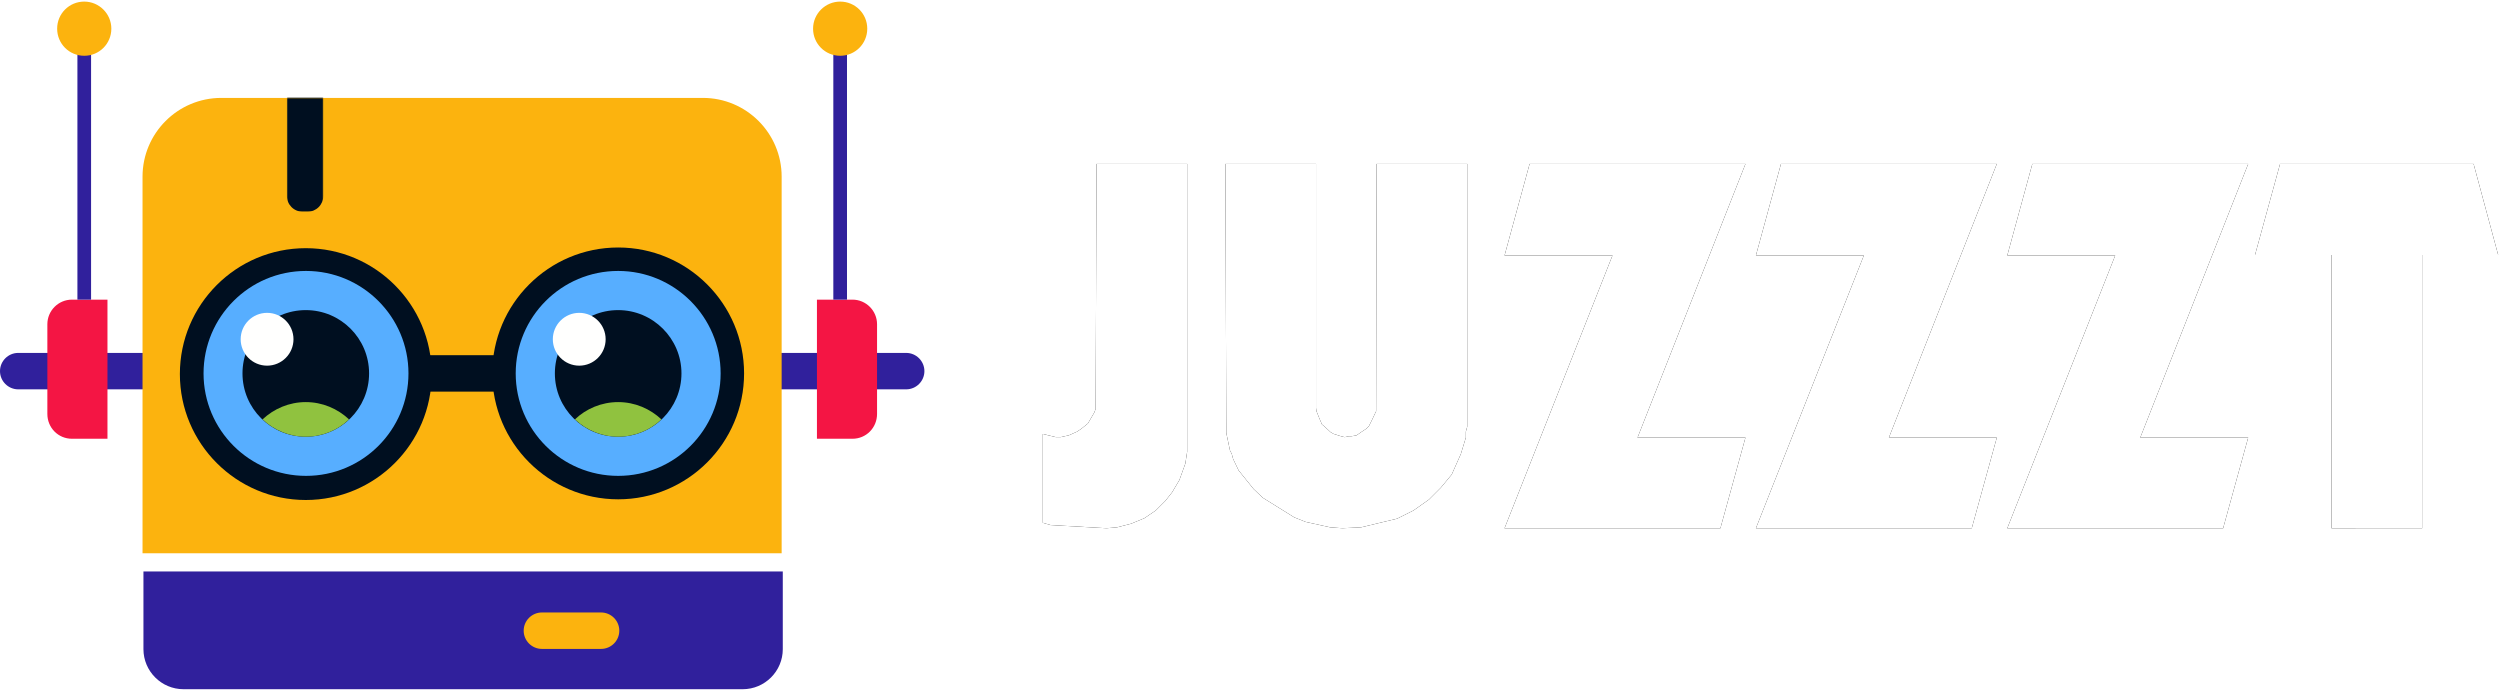 <?xml version="1.0" encoding="utf-8"?>
<!-- Generator: Adobe Illustrator 21.0.0, SVG Export Plug-In . SVG Version: 6.00 Build 0)  -->
<svg version="1.1" id="Layer_1" xmlns="http://www.w3.org/2000/svg" xmlns:xlink="http://www.w3.org/1999/xlink" x="0px" y="0px"
     viewBox="0 0 1098 303" style="enable-background:new 0 0 1098 303;" xml:space="preserve">
<style type="text/css">
    .st0{fill:#30209C;}
    .st1{fill:#FCB30E;}
    .st2{filter:url(#Adobe_OpacityMaskFilter);}
    .st3{fill:#FFFFFF;}
    .st4{mask:url(#mask-2);fill:#000F20;}
    .st5{fill:#000F20;}
    .st6{fill:#57AEFF;}
    .st7{fill:#FFFFFE;}
    .st8{fill:#90C23F;}
    .st9{fill:#F41544;}
</style>
<title>Logo</title>
<desc>Created with Sketch.</desc>
<g id="Page-1">
    <g id="Logo">
        <g id="Icon">
            <g id="Group-3" transform="translate(0, 43)">
                <path id="Rectangle" class="st0" d="M8,112h390c4.4,0,8,3.6,8,8l0,0c0,4.4-3.6,8-8,8H8c-4.4,0-8-3.6-8-8l0,0
                    C0,115.6,3.6,112,8,112z"/>
                <g id="Rectangle_2_" transform="translate(62, 0)">
                    <g id="Mask">
                        <path id="path-1" class="st1" d="M281.3,200H0.6V34.6C0.6,15.5,16.1,0,35.2,0h211.5c19.1,0,34.6,15.5,34.6,34.6V200"/>
                    </g>
                    <g id="Clipped">
                        <g id="path-1_2_">
                        </g>
                        <defs>
                            <filter id="Adobe_OpacityMaskFilter" filterUnits="userSpaceOnUse" x="64" y="-14" width="16" height="64">
                                <feColorMatrix  type="matrix" values="1 0 0 0 0  0 1 0 0 0  0 0 1 0 0  0 0 0 1 0"/>
                            </filter>
                        </defs>
                        <mask maskUnits="userSpaceOnUse" x="64" y="-14" width="16" height="64" id="mask-2">
                            <g class="st2">
                                <path id="path-1_1_" class="st3" d="M281.3,200H0.6V34.6C0.6,15.5,16.1,0,35.2,0h211.5c19.1,0,34.6,15.5,34.6,34.6V200"/>
                            </g>
                        </mask>
                        <path id="Rectangle_1_" class="st4" d="M71-14h2c3.9,0,7,3.1,7,7v50c0,3.9-3.1,7-7,7h-2c-3.9,0-7-3.1-7-7V-7
                            C64-10.9,67.1-14,71-14z"/>
                    </g>
                </g>
                <rect id="Rectangle_3_" x="181" y="113" class="st5" width="44" height="16"/>
                <path id="Fill-34" class="st0" d="M343.8,208H63v34.1c0,9.7,7.9,17.6,17.6,17.6h245.6c9.7,0,17.6-7.9,17.6-17.6V208"/>
                <path id="Rectangle_4_" class="st1" d="M272,234L272,234c0,4.4-3.6,8-8,8h-26c-4.4,0-8-3.6-8-8l0,0c0-4.4,3.6-8,8-8h26
                    C268.4,226,272,229.6,272,234z"/>
                <path id="Fill-37" class="st5" d="M189.6,121.3c0,30.5-24.8,55.3-55.3,55.3c-30.5,0-55.3-24.8-55.3-55.3
                    C79,90.8,103.7,66,134.3,66C164.8,66,189.6,90.8,189.6,121.3"/>
                <path id="Fill-38" class="st6" d="M179.4,121c0,24.8-20.1,45-45,45c-24.8,0-45-20.1-45-45c0-24.8,20.1-45,45-45
                    C159.2,76,179.4,96.2,179.4,121"/>
                <path id="Fill-39" class="st5" d="M162.1,121c0,15.3-12.4,27.8-27.8,27.8c-15.3,0-27.8-12.4-27.8-27.8
                    c0-15.3,12.4-27.8,27.8-27.8C149.7,93.2,162.1,105.7,162.1,121"/>
                <path id="Fill-40" class="st7" d="M128.9,106c0,6.4-5.2,11.6-11.6,11.6s-11.6-5.2-11.6-11.6c0-6.4,5.2-11.6,11.6-11.6
                    S128.9,99.6,128.9,106"/>
                <path id="Fill-43" class="st5" d="M326.8,121c0,30.5-24.8,55.3-55.3,55.3s-55.3-24.8-55.3-55.3c0-30.5,24.8-55.3,55.3-55.3
                    S326.8,90.5,326.8,121"/>
                <path id="Fill-44" class="st6" d="M316.5,121c0,24.8-20.1,45-45,45c-24.8,0-45-20.1-45-45c0-24.8,20.1-45,45-45
                    C296.3,76,316.5,96.2,316.5,121"/>
                <path id="Fill-45" class="st5" d="M299.3,121c0,15.3-12.4,27.8-27.8,27.8c-15.3,0-27.8-12.4-27.8-27.8
                    c0-15.3,12.4-27.8,27.8-27.8C286.8,93.2,299.3,105.7,299.3,121"/>
                <path id="Fill-46" class="st8" d="M115.3,141.2c5,4.7,11.7,7.6,19,7.6c7.4,0,14.1-2.9,19-7.6c-5-4.7-11.7-7.6-19-7.6
                    C127,133.6,120.3,136.5,115.3,141.2"/>
                <path id="Fill-47" class="st8" d="M252.5,141.2c5,4.7,11.7,7.6,19,7.6s14.1-2.9,19-7.6c-5-4.7-11.7-7.6-19-7.6
                    S257.4,136.5,252.5,141.2"/>
                <path id="Fill-48" class="st7" d="M254.4,117.6c-6.4,0-11.6-5.2-11.6-11.6c0-6.4,5.2-11.6,11.6-11.6c6.4,0,11.6,5.2,11.6,11.6
                    C266,112.4,260.8,117.6,254.4,117.6z"/>
            </g>
            <g id="Group" transform="translate(20, 0)">
                <path id="Fill-27" class="st9" d="M11.6,192.7h15.6v-61.1H11.6c-6,0-10.8,4.9-10.8,10.8v39.4C0.8,187.9,5.6,192.7,11.6,192.7"/>
                <polygon id="Fill-28" class="st0" points="14,131.6 20,131.6 20,22.6 14,22.6                 "/>
                <path id="Fill-30" class="st1" d="M28.9,12.6c0,6.6-5.3,11.9-11.9,11.9c-6.6,0-11.9-5.3-11.9-11.9C5.1,6,10.4,0.7,17,0.7
                    C23.5,0.7,28.9,6,28.9,12.6"/>
            </g>
            
                <g id="Group_1_" transform="translate(371.5, 96.5) scale(-1, 1) translate(-371.5, -96.5) translate(357, 0)">
                <path id="Fill-27_1_" class="st9" d="M11.6,192.7h15.6v-61.1H11.6c-6,0-10.8,4.9-10.8,10.8v39.4C0.8,187.9,5.6,192.7,11.6,192.7
                    "/>
                <polygon id="Fill-28_1_" class="st0" points="14,131.6 20,131.6 20,22.6 14,22.6              "/>
                <path id="Fill-30_1_" class="st1" d="M28.9,12.6c0,6.6-5.3,11.9-11.9,11.9c-6.6,0-11.9-5.3-11.9-11.9C5.1,6,10.4,0.7,17,0.7
                    C23.5,0.7,28.9,6,28.9,12.6"/>
            </g>
        </g>
        <g id="Text" transform="translate(458, 72)">
            <g id="Juzzzt">
                <g>
                    <g>
                        <path id="path-3" d="M23.2,107.6L23.6,0h39.8v126.4l-0.8,5.2l-2.6,7.2l-3.2,5.4l-3,3.8l-4.2,4.2l-5,3.4l-5.8,2.4l-6.2,1.6
                            L28,160l-24.6-1.4l-3.4-1v-39l5.8,1.4h2l3.6-0.8l3.6-1.6l1.8-1.2l3-2.4l2.8-4.8L23.2,107.6z M146.6,0h39.8v115.4l-0.6,2.2v2.6
                            l-2.2,7.2l-4,9l-4.8,5.8l-5.2,5.2l-6.8,4.8l-7.2,3.6l-15.8,3.8l-8.2,0.4l-5.4-0.4l-10.8-2.4l-5-2l-13.8-8.6l-4-3.8l-6.6-8.2
                            l-2.4-5l-0.6-2.2l-0.8-1.6l-1.6-7.6L80.2,0H120v107.2l0.2,1.4l1.2,3l1.2,2.8l1.2,1l2.6,2.4l1.4,0.8l3.2,1l1.6,0.4l1.8-0.4h1.2
                            l2.2-0.4l2-1.4l2.4-1.6l1-1l1.4-2.8l1.8-3.8L146.6,0z M202.8,40.2l11-40.2h94.8l-47.4,120.2h47.4l-11,39.8h-94.8l47.4-119.8
                            H202.8z M313.2,40.2l11-40.2H419l-47.4,120.2H419L408,160h-94.8l47.4-119.8H313.2z M423.6,40.2l11-40.2h94.8L482,120.2h47.4
                            l-11,39.8h-94.8L471,40.2H423.6z M639.2,40h-33.4v120H566V40h-33.6l11-40h85L639.2,40z"/>
                    </g>
                    <g>
                        <path id="path-3_1_" class="st3" d="M23.2,107.6L23.6,0h39.8v126.4l-0.8,5.2l-2.6,7.2l-3.2,5.4l-3,3.8l-4.2,4.2l-5,3.4
                            l-5.8,2.4l-6.2,1.6L28,160l-24.6-1.4l-3.4-1v-39l5.8,1.4h2l3.6-0.8l3.6-1.6l1.8-1.2l3-2.4l2.8-4.8L23.2,107.6z M146.6,0h39.8
                            v115.4l-0.6,2.2v2.6l-2.2,7.2l-4,9l-4.8,5.8l-5.2,5.2l-6.8,4.8l-7.2,3.6l-15.8,3.8l-8.2,0.4l-5.4-0.4l-10.8-2.4l-5-2
                            l-13.8-8.6l-4-3.8l-6.6-8.2l-2.4-5l-0.6-2.2l-0.8-1.6l-1.6-7.6L80.2,0H120v107.2l0.2,1.4l1.2,3l1.2,2.8l1.2,1l2.6,2.4l1.4,0.8
                            l3.2,1l1.6,0.4l1.8-0.4h1.2l2.2-0.4l2-1.4l2.4-1.6l1-1l1.4-2.8l1.8-3.8L146.6,0z M202.8,40.2l11-40.2h94.8l-47.4,120.2h47.4
                            l-11,39.8h-94.8l47.4-119.8H202.8z M313.2,40.2l11-40.2H419l-47.4,120.2H419L408,160h-94.8l47.4-119.8H313.2z M423.6,40.2
                            l11-40.2h94.8L482,120.2h47.4l-11,39.8h-94.8L471,40.2H423.6z M639.2,40h-33.4v120H566V40h-33.6l11-40h85L639.2,40z"/>
                    </g>
                </g>
            </g>
        </g>
    </g>
</g>
</svg>
